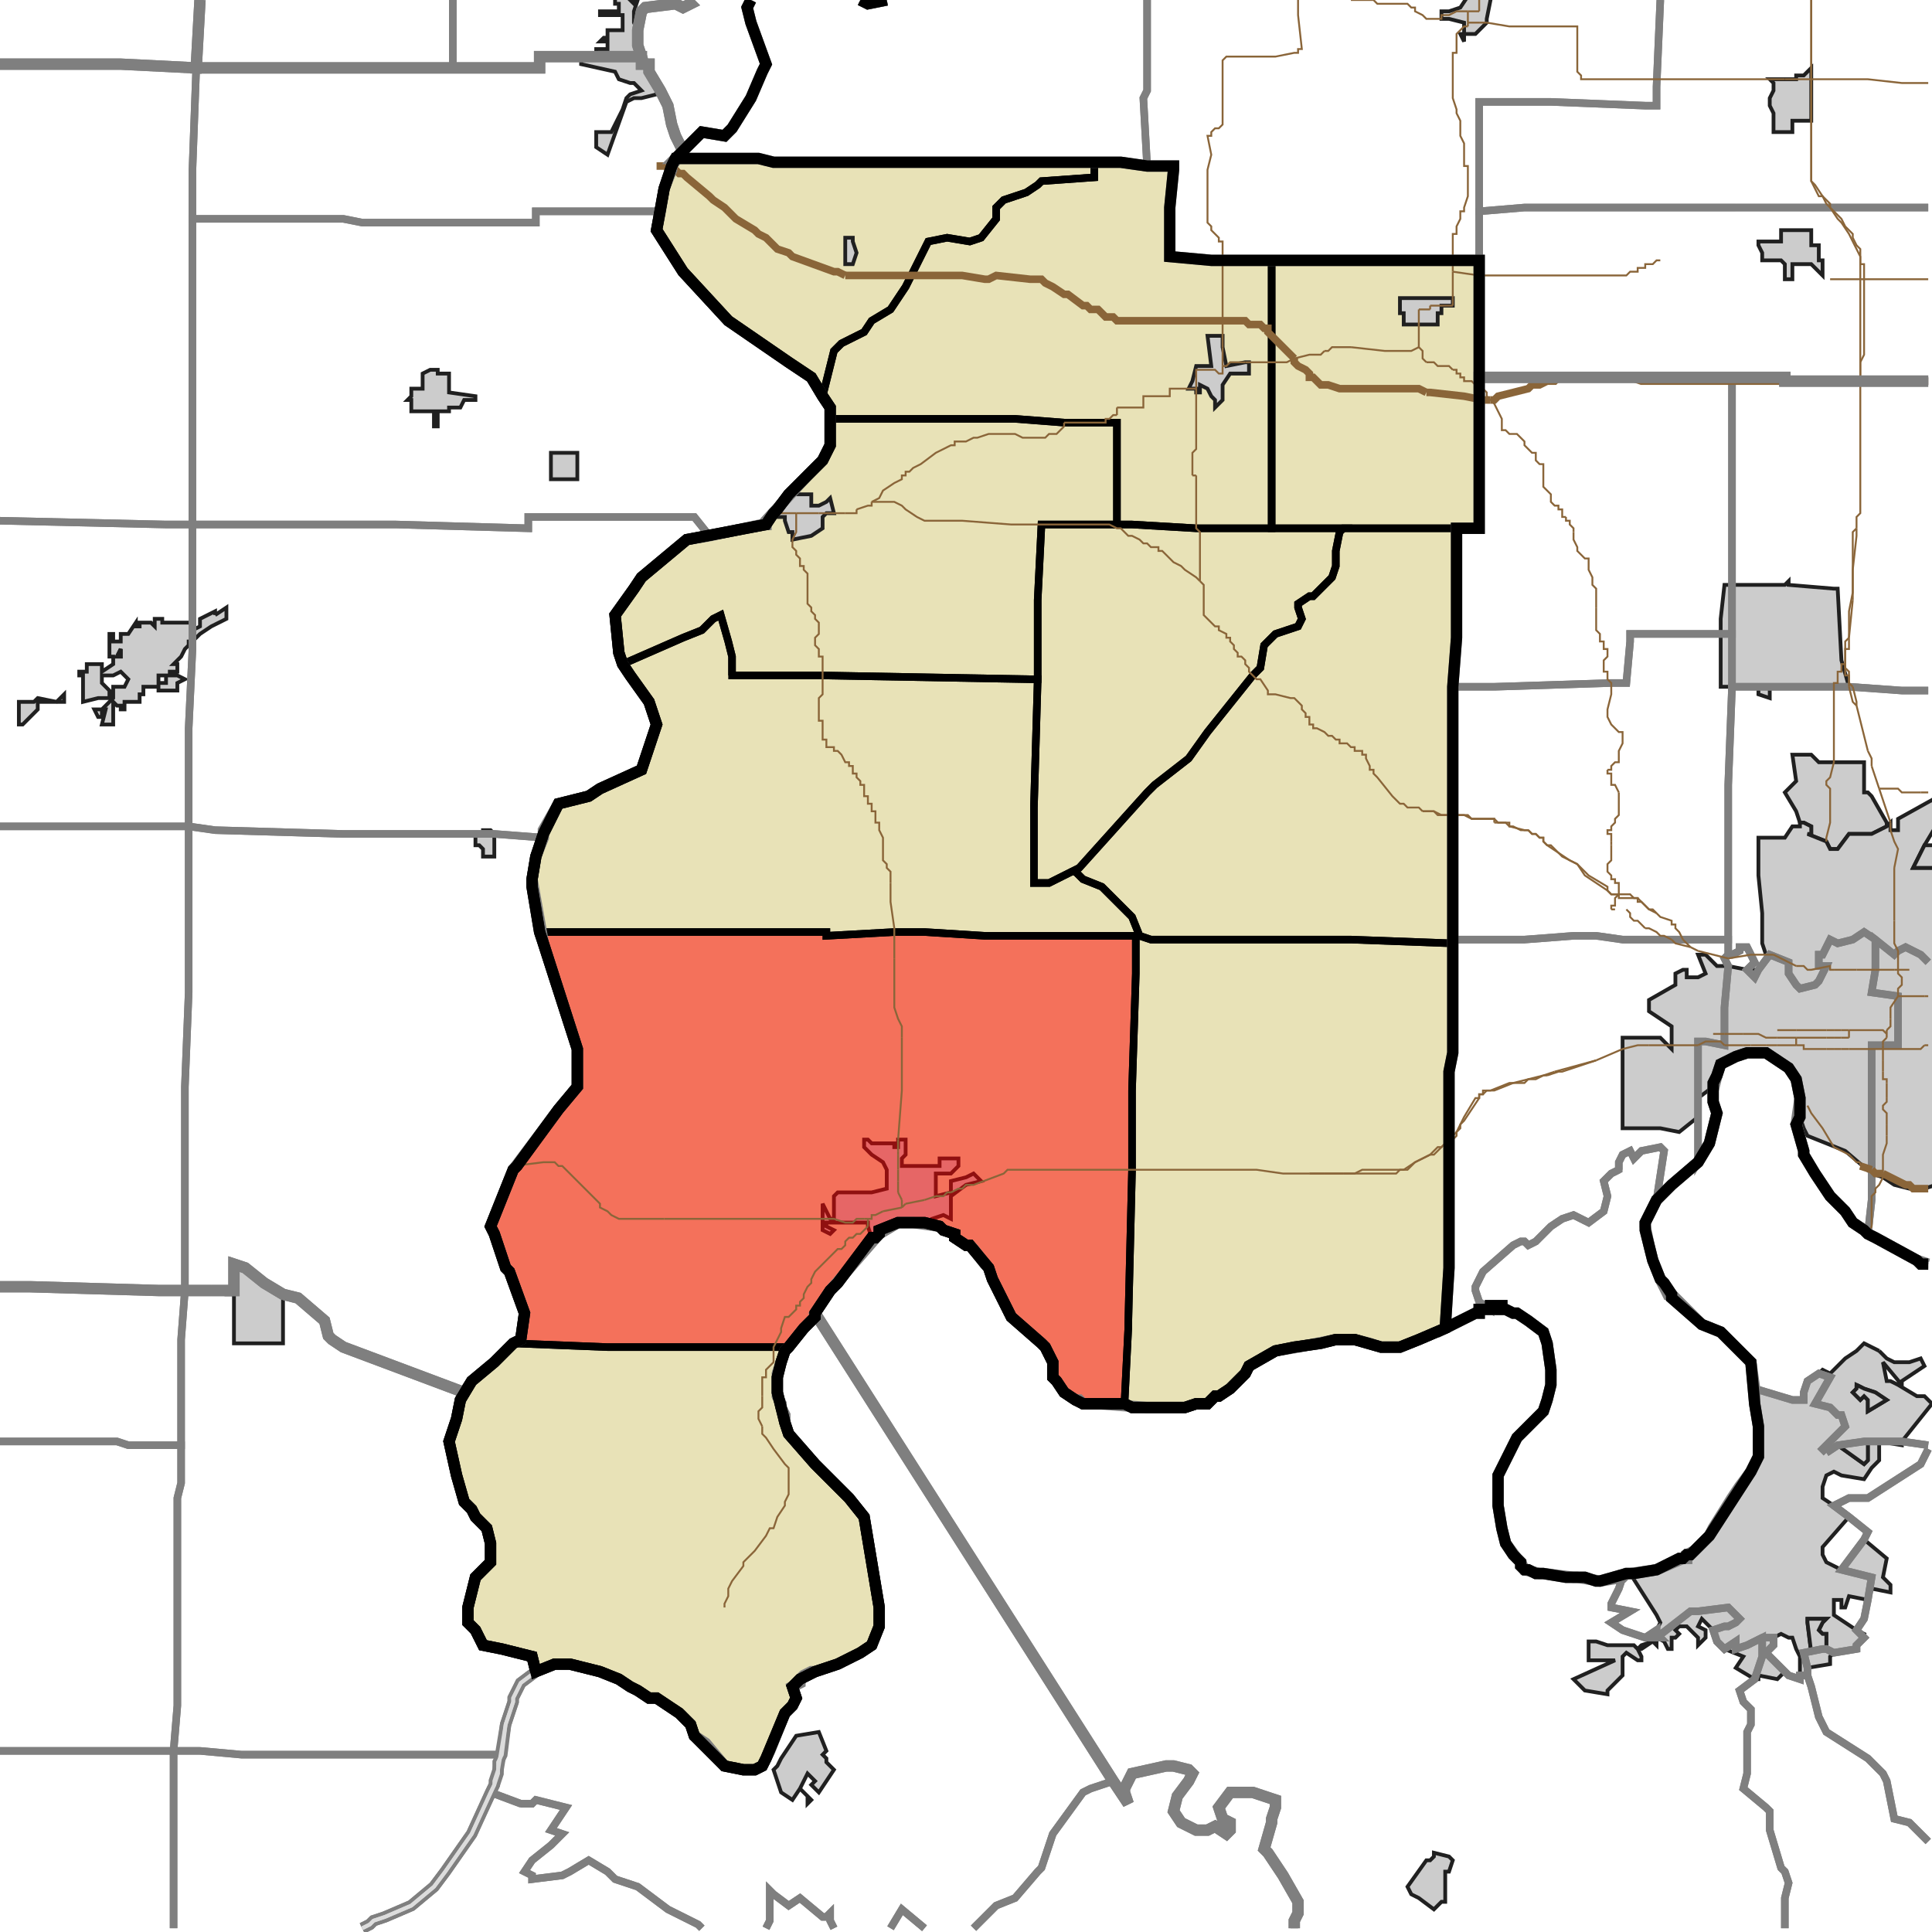 <?xml version="1.0" encoding="UTF-8"?>
<svg version="1.1" width="512" height="512" xmlns="http://www.w3.org/2000/svg" xmlns:xlink="http://www.w3.org/1999/xlink">

<!-- START LAYER target_county -->

<!-- START LAYER target_county_townships -->
<path fill="#e8e2b7" d="M 184 42 L 201 42 L 205 43 L 290 43 L 290 47 L 276 48 L 275 49 L 272 51 L 266 53 L 264 55 L 264 58 L 260 63 L 257 64 L 251 63 L 246 64 L 240 76 L 236 82 L 231 85 L 229 88 L 223 91 L 221 93 L 218 105 L 215 100 L 209 96 L 193 85 L 181 72 L 174 61 L 176 50 L 178 44 L 179 42 L 184 42 z"/>
<path fill="#e8e2b7" d="M 304 44 L 311 44 L 311 45 L 310 55 L 310 68 L 321 69 L 337 69 L 337 140 L 317 140 L 300 139 L 296 139 L 296 112 L 282 112 L 269 111 L 220 111 L 220 108 L 218 105 L 221 93 L 223 91 L 229 88 L 231 85 L 236 82 L 240 76 L 246 64 L 251 63 L 257 64 L 260 63 L 264 58 L 264 55 L 266 53 L 272 51 L 275 49 L 276 48 L 290 47 L 290 43 L 297 43 L 304 44 z"/>
<path fill="#e8e2b7" d="M 347 69 L 392 69 L 392 140 L 337 140 L 337 69 L 347 69 z"/>
<path fill="#e8e2b7" d="M 229 111 L 269 111 L 282 112 L 296 112 L 296 139 L 276 139 L 275 159 L 275 180 L 273 180 L 218 179 L 194 179 L 194 174 L 193 170 L 191 163 L 189 164 L 186 167 L 181 169 L 165 176 L 164 173 L 163 163 L 168 156 L 170 153 L 182 143 L 203 139 L 205 136 L 206 135 L 209 131 L 218 122 L 220 118 L 220 111 L 229 111 z"/>
<path fill="#e8e2b7" d="M 294 139 L 300 139 L 317 140 L 356 140 L 355 141 L 354 146 L 354 150 L 353 153 L 348 158 L 347 158 L 344 160 L 344 161 L 345 164 L 344 166 L 338 168 L 335 171 L 334 177 L 332 179 L 320 194 L 315 201 L 306 208 L 304 210 L 286 230 L 278 234 L 274 234 L 274 214 L 275 180 L 275 159 L 276 139 L 294 139 z"/>
<path fill="#e8e2b7" d="M 358 140 L 386 140 L 386 169 L 385 182 L 385 250 L 358 249 L 305 249 L 302 248 L 300 243 L 292 235 L 287 233 L 285 231 L 284 231 L 286 230 L 304 210 L 306 208 L 315 201 L 320 194 L 332 179 L 334 177 L 335 171 L 338 168 L 344 166 L 345 164 L 344 161 L 344 160 L 347 158 L 348 158 L 353 153 L 354 150 L 354 146 L 355 141 L 356 140 L 358 140 z"/>
<path fill="#e8e2b7" d="M 194 179 L 218 179 L 273 180 L 275 180 L 274 214 L 274 234 L 278 234 L 284 231 L 285 231 L 287 233 L 292 235 L 300 243 L 302 248 L 261 248 L 245 247 L 237 247 L 219 248 L 219 247 L 143 247 L 141 235 L 141 233 L 142 227 L 144 221 L 148 213 L 156 211 L 159 209 L 170 204 L 174 192 L 172 186 L 167 179 L 165 176 L 181 169 L 186 167 L 189 164 L 191 163 L 193 170 L 194 174 L 194 179 z"/>
<path fill="#e8e2b7" d="M 159 247 L 219 247 L 219 248 L 237 247 L 245 247 L 261 248 L 301 248 L 301 258 L 300 289 L 300 310 L 299 351 L 299 352 L 298 372 L 287 372 L 285 371 L 282 369 L 280 366 L 279 365 L 279 361 L 277 357 L 276 356 L 268 349 L 263 339 L 262 336 L 257 330 L 256 330 L 253 328 L 253 327 L 250 326 L 249 325 L 245 324 L 238 324 L 233 326 L 233 327 L 232 328 L 231 328 L 222 340 L 220 342 L 216 348 L 216 349 L 213 352 L 209 357 L 161 357 L 136 356 L 138 355 L 139 348 L 135 337 L 134 336 L 131 327 L 130 325 L 136 310 L 137 309 L 148 294 L 153 288 L 153 278 L 144 250 L 143 247 L 159 247 z"/>
<path fill="#e8e2b7" d="M 302 248 L 305 249 L 358 249 L 385 250 L 385 279 L 384 284 L 384 336 L 383 352 L 376 355 L 371 357 L 366 357 L 359 355 L 354 355 L 350 356 L 343 357 L 338 358 L 331 362 L 330 364 L 326 368 L 323 370 L 322 370 L 320 372 L 317 372 L 314 373 L 300 373 L 298 372 L 299 352 L 299 351 L 300 310 L 300 289 L 301 258 L 301 248 L 302 248 z"/>
<path fill="#e8e2b7" d="M 205 357 L 209 357 L 208 358 L 207 361 L 206 365 L 206 369 L 208 377 L 209 380 L 216 388 L 225 397 L 229 402 L 233 426 L 233 431 L 231 436 L 228 438 L 222 441 L 216 443 L 212 445 L 210 447 L 211 450 L 210 452 L 208 454 L 203 466 L 202 468 L 200 469 L 197 469 L 192 468 L 184 460 L 183 457 L 180 454 L 174 450 L 172 450 L 169 448 L 167 447 L 164 445 L 159 443 L 151 441 L 147 441 L 142 443 L 141 439 L 133 437 L 128 436 L 126 432 L 124 430 L 124 426 L 126 418 L 130 414 L 130 409 L 129 405 L 126 402 L 125 400 L 123 398 L 121 391 L 119 382 L 121 376 L 122 371 L 125 366 L 131 361 L 136 356 L 161 357 L 205 357 z"/>

<!-- START LAYER IL-places -->
<path fill="#cccccc" stroke="#202020" stroke-width="1" d="M 170 -2 L 169 -1 L 166 -1 L 168 1 L 168 0 L 169 0 L 168 3 L 168 6 L 169 8 L 169 12 L 170 15 L 170 17 L 172 17 L 172 19 L 175 24 L 174 24 L 174 25 L 170 26 L 168 26 L 166 27 L 161 41 L 158 39 L 158 35 L 162 35 L 165 29 L 166 26 L 167 25 L 170 24 L 168 22 L 167 22 L 164 21 L 163 19 L 154 17 L 154 15 L 158 15 L 158 13 L 161 13 L 161 11 L 159 11 L 160 10 L 161 10 L 161 8 L 165 8 L 165 4 L 159 4 L 159 3 L 164 3 L 164 1 L 163 1 L 163 -1 L 164 -2 L 170 -2 z"/>
<path fill="#cccccc" stroke="#202020" stroke-width="1" d="M 126 105 L 126 106 L 123 106 L 122 108 L 119 108 L 119 109 L 116 109 L 116 113 L 115 113 L 115 109 L 109 109 L 109 106 L 108 106 L 109 105 L 109 103 L 112 103 L 112 99 L 114 98 L 116 98 L 116 99 L 119 99 L 119 104 L 126 105 z"/>
<path fill="#cccccc" stroke="#202020" stroke-width="1" d="M 149 127 L 146 127 L 146 120 L 153 120 L 153 127 L 149 127 z"/>
<path fill="#cccccc" stroke="#202020" stroke-width="1" d="M 57 163 L 60 161 L 60 164 L 56 166 L 53 168 L 51 170 L 50 170 L 50 171 L 49 172 L 48 174 L 46 176 L 47 176 L 47 178 L 45 178 L 45 179 L 42 179 L 42 181 L 44 181 L 44 179 L 47 179 L 49 180 L 47 181 L 47 183 L 42 183 L 42 182 L 38 182 L 38 184 L 37 184 L 37 186 L 33 186 L 33 188 L 32 188 L 32 187 L 31 187 L 30 186 L 30 192 L 27 192 L 28 188 L 27 188 L 27 190 L 26 190 L 25 188 L 27 188 L 30 185 L 30 182 L 33 182 L 34 180 L 32 178 L 30 179 L 27 179 L 27 181 L 29 183 L 29 185 L 26 185 L 22 186 L 22 181 L 22 179 L 21 179 L 21 178 L 23 178 L 23 176 L 27 176 L 27 178 L 30 176 L 30 174 L 29 174 L 29 168 L 30 168 L 30 170 L 32 170 L 32 168 L 34 168 L 36 165 L 36 166 L 37 166 L 37 165 L 40 165 L 41 166 L 41 164 L 43 164 L 43 165 L 51 165 L 51 167 L 53 166 L 53 164 L 57 162 L 57 163 M 32 172 L 31 174 L 32 174 L 32 172 z"/>
<path fill="#cccccc" stroke="#202020" stroke-width="1" d="M 32 172 L 32 174 L 31 174 L 32 172 z"/>
<path fill="#cccccc" stroke="#202020" stroke-width="1" d="M 17 186 L 10 186 L 10 188 L 6 192 L 5 192 L 5 186 L 9 186 L 10 185 L 15 186 L 17 184 L 17 186 z"/>
<path fill="#cccccc" stroke="#202020" stroke-width="1" d="M 128 220 L 130 220 L 131 221 L 131 227 L 128 227 L 128 225 L 127 224 L 126 224 L 126 221 L 128 221 L 128 220 z"/>
<path fill="#cccccc" stroke="#202020" stroke-width="1" d="M 60 342 L 62 342 L 62 335 L 65 336 L 70 340 L 75 343 L 75 356 L 62 356 L 62 343 L 60 343 L 60 342 z"/>

<!-- START LAYER KY-places -->
<path fill="#cccccc" stroke="#202020" stroke-width="1" d="M 498 358 L 500 360 L 502 361 L 506 361 L 509 360 L 510 362 L 504 366 L 504 367 L 499 361 L 500 366 L 501 366 L 503 367 L 508 370 L 510 370 L 512 372 L 504 382 L 504 383 L 498 382 L 498 387 L 496 389 L 494 392 L 488 391 L 486 390 L 484 391 L 483 394 L 483 397 L 486 399 L 490 402 L 483 410 L 483 412 L 484 414 L 488 416 L 494 408 L 500 413 L 499 418 L 501 420 L 501 422 L 496 421 L 494 429 L 495 424 L 490 423 L 489 426 L 488 426 L 488 424 L 486 424 L 486 428 L 492 432 L 494 433 L 492 437 L 486 438 L 485 439 L 485 441 L 479 442 L 479 444 L 477 444 L 477 439 L 476 437 L 475 434 L 474 434 L 472 433 L 470 434 L 470 436 L 468 438 L 473 443 L 471 445 L 466 444 L 466 445 L 465 445 L 460 442 L 462 439 L 457 437 L 455 435 L 454 432 L 451 429 L 450 431 L 452 432 L 452 434 L 450 436 L 450 434 L 447 431 L 445 431 L 444 432 L 445 433 L 444 434 L 443 434 L 443 437 L 442 437 L 441 435 L 439 434 L 439 436 L 438 435 L 435 437 L 434 437 L 435 439 L 435 440 L 434 440 L 431 438 L 430 439 L 430 444 L 426 448 L 426 449 L 420 448 L 417 445 L 428 440 L 421 440 L 421 435 L 423 435 L 426 436 L 433 436 L 434 437 L 435 436 L 438 435 L 439 434 L 440 434 L 439 433 L 439 432 L 440 430 L 439 428 L 432 417 L 439 416 L 446 413 L 447 413 L 447 412 L 449 411 L 453 407 L 454 405 L 459 397 L 461 394 L 464 390 L 466 386 L 466 378 L 465 372 L 465 368 L 475 371 L 478 371 L 478 369 L 479 366 L 482 364 L 483 363 L 485 364 L 489 360 L 492 358 L 494 356 L 498 358 M 492 367 L 492 368 L 491 369 L 493 371 L 494 370 L 495 371 L 495 374 L 500 371 L 497 369 L 494 368 L 492 367 M 487 383 L 494 388 L 495 387 L 495 382 L 494 382 L 487 383 M 479 429 L 479 430 L 480 438 L 483 437 L 484 437 L 484 433 L 483 433 L 482 432 L 483 430 L 484 429 L 479 429 z"/>
<path fill="#cccccc" stroke="#202020" stroke-width="1" d="M 492 367 L 494 368 L 497 369 L 500 371 L 495 374 L 495 371 L 494 370 L 493 371 L 491 369 L 492 368 L 492 367 z"/>
<path fill="#cccccc" stroke="#202020" stroke-width="1" d="M 487 383 L 494 382 L 495 382 L 495 387 L 494 388 L 487 383 z"/>
<path fill="#cccccc" stroke="#202020" stroke-width="1" d="M 479 429 L 484 429 L 483 430 L 482 432 L 483 433 L 484 433 L 484 437 L 483 437 L 480 438 L 479 430 L 479 429 z"/>
<path fill="#cccccc" stroke="#202020" stroke-width="1" d="M 211 460 L 217 459 L 219 464 L 218 465 L 219 466 L 219 467 L 221 469 L 217 475 L 215 473 L 216 472 L 214 470 L 212 474 L 215 477 L 214 478 L 214 476 L 212 474 L 210 477 L 207 475 L 205 469 L 206 468 L 207 466 L 211 460 z"/>
<path fill="#cccccc" stroke="#202020" stroke-width="1" d="M 384 492 L 385 493 L 384 496 L 383 496 L 383 504 L 382 504 L 380 506 L 376 503 L 374 502 L 373 500 L 378 493 L 379 493 L 380 492 L 380 491 L 384 492 z"/>

<!-- START LAYER MI-places -->

<!-- START LAYER OH-places -->

<!-- START LAYER IN-places -->
<path fill="#cccccc" stroke="#202020" stroke-width="1" d="M 394 -2 L 395 0 L 394 5 L 394 6 L 391 9 L 388 9 L 388 11 L 387 9 L 388 9 L 388 6 L 384 5 L 382 5 L 382 3 L 384 3 L 387 2 L 389 -1 L 389 -2 L 394 -2 z"/>
<path fill="#cccccc" stroke="#202020" stroke-width="1" d="M 480 18 L 480 32 L 475 32 L 475 35 L 470 35 L 470 30 L 469 28 L 469 26 L 470 24 L 470 22 L 469 21 L 476 21 L 476 20 L 478 20 L 480 18 z"/>
<path fill="#cccccc" stroke="#202020" stroke-width="1" d="M 480 65 L 482 65 L 482 69 L 483 69 L 483 73 L 480 70 L 475 70 L 475 74 L 473 74 L 473 70 L 472 69 L 467 69 L 467 67 L 466 65 L 466 64 L 472 64 L 472 61 L 480 61 L 480 65 z"/>
<path fill="#cccccc" stroke="#202020" stroke-width="1" d="M 225 63 L 226 63 L 226 64 L 227 67 L 226 70 L 224 70 L 224 63 L 225 63 z"/>
<path fill="#cccccc" stroke="#202020" stroke-width="1" d="M 371 79 L 385 79 L 385 81 L 382 81 L 382 83 L 381 83 L 381 86 L 372 86 L 372 83 L 371 83 L 371 79 z"/>
<path fill="#cccccc" stroke="#202020" stroke-width="1" d="M 324 89 L 324 92 L 325 97 L 330 96 L 331 96 L 331 99 L 326 99 L 324 102 L 324 106 L 322 108 L 322 106 L 321 105 L 320 103 L 318 102 L 318 104 L 317 104 L 317 103 L 315 103 L 316 101 L 317 97 L 321 97 L 320 89 L 324 89 z"/>
<path fill="#cccccc" stroke="#202020" stroke-width="1" d="M 209 131 L 215 131 L 215 134 L 217 134 L 219 133 L 220 132 L 221 136 L 219 136 L 218 137 L 218 140 L 215 142 L 210 143 L 210 141 L 209 141 L 208 138 L 208 137 L 205 137 L 205 136 L 206 135 L 209 131 z"/>
<path fill="#cccccc" stroke="#202020" stroke-width="1" d="M 459 155 L 473 155 L 474 154 L 474 155 L 486 156 L 487 156 L 488 175 L 490 182 L 469 182 L 469 185 L 466 184 L 466 182 L 456 182 L 456 164 L 457 155 L 459 155 z"/>
<path fill="#cccccc" stroke="#202020" stroke-width="1" d="M 480 200 L 482 202 L 494 202 L 494 210 L 495 210 L 496 211 L 500 218 L 500 219 L 496 221 L 490 221 L 487 225 L 485 225 L 484 223 L 479 221 L 480 221 L 480 219 L 478 218 L 477 218 L 476 215 L 473 210 L 476 207 L 475 200 L 480 200 z"/>
<path fill="#cccccc" stroke="#202020" stroke-width="1" d="M 501 218 L 501 220 L 503 220 L 503 217 L 512 212 L 513 213 L 513 219 L 510 224 L 507 230 L 513 230 L 513 314 L 510 315 L 506 315 L 502 314 L 499 312 L 496 311 L 489 305 L 479 301 L 478 299 L 477 296 L 477 291 L 476 286 L 474 283 L 468 279 L 463 279 L 460 280 L 456 282 L 455 285 L 454 287 L 454 288 L 450 291 L 450 296 L 445 300 L 440 299 L 430 299 L 430 275 L 440 275 L 443 278 L 443 272 L 437 268 L 437 265 L 444 261 L 444 258 L 446 257 L 447 257 L 447 259 L 450 259 L 452 258 L 450 253 L 452 253 L 455 256 L 458 256 L 463 257 L 466 257 L 469 253 L 468 253 L 467 250 L 467 242 L 466 232 L 466 222 L 473 222 L 475 219 L 477 219 L 477 218 L 478 218 L 480 219 L 480 221 L 479 221 L 484 223 L 485 225 L 487 225 L 490 221 L 496 221 L 500 219 L 501 218 z"/>
<path fill="#cccccc" stroke="#202020" stroke-width="1" d="M 513 230 L 507 230 L 510 224 L 513 224 L 513 230 z"/>
<path fill="#cccccc" stroke="#202020" stroke-width="1" d="M 240 302 L 240 306 L 239 307 L 239 309 L 249 309 L 249 307 L 254 307 L 254 309 L 252 311 L 248 311 L 248 317 L 252 316 L 252 313 L 256 312 L 258 311 L 260 313 L 256 314 L 252 317 L 252 323 L 250 322 L 247 323 L 245 324 L 238 324 L 233 326 L 233 327 L 232 328 L 231 328 L 230 325 L 230 324 L 219 324 L 219 325 L 221 326 L 220 327 L 218 326 L 218 319 L 220 323 L 221 323 L 221 317 L 222 316 L 231 316 L 235 315 L 235 310 L 234 308 L 231 306 L 229 304 L 229 302 L 230 302 L 231 303 L 237 303 L 237 304 L 238 304 L 238 302 L 240 302 z"/>

<!-- START LAYER target_township -->
<path fill="#ff0000" opacity="0.5" d="M 159 247 L 219 247 L 219 248 L 237 247 L 245 247 L 261 248 L 301 248 L 301 258 L 300 289 L 300 310 L 299 351 L 299 352 L 298 372 L 287 372 L 285 371 L 282 369 L 280 366 L 279 365 L 279 361 L 277 357 L 276 356 L 268 349 L 263 339 L 262 336 L 257 330 L 256 330 L 253 328 L 253 327 L 250 326 L 249 325 L 245 324 L 238 324 L 233 326 L 233 327 L 232 328 L 231 328 L 222 340 L 220 342 L 216 348 L 216 349 L 213 352 L 209 357 L 161 357 L 136 356 L 138 355 L 139 348 L 135 337 L 134 336 L 131 327 L 130 325 L 136 310 L 137 309 L 148 294 L 153 288 L 153 278 L 144 250 L 143 247 L 159 247 z"/>

<!-- START LAYER IL-township_borders -->
<polyline fill="none" stroke="#7f7f7f" stroke-width="2" points="53,0 52,18 32,17 0,17"/>
<polyline fill="none" stroke="#7f7f7f" stroke-width="2" points="235,0 230,1 228,0"/>
<polyline fill="none" stroke="#7f7f7f" stroke-width="2" points="199,0 198,2 199,6 203,17 202,19 199,26 194,34 192,36 186,35 181,40 179,36 178,33 177,28 175,24 172,19 172,17 170,17 170,15 169,12 169,8 170,3 171,2 179,1 181,2 183,1 182,0"/>
<polyline fill="none" stroke="#7f7f7f" stroke-width="2" points="120,0 120,18 52,18 53,0"/>
<polyline fill="none" stroke="#7f7f7f" stroke-width="2" points="182,0 183,1 181,2 179,1 171,2 170,3 169,8 169,12 170,15 143,15 143,18 120,18 120,0"/>
<polyline fill="none" stroke="#7f7f7f" stroke-width="2" points="158,15 170,15 170,17 172,17 172,19 175,24 177,28 178,33 179,36 181,40 178,44 178,45 176,50 175,56 142,56 142,59 96,59 91,58 51,58 51,45 52,18 143,18 143,15 158,15"/>
<polyline fill="none" stroke="#7f7f7f" stroke-width="2" points="0,17 32,17 52,18 51,45 51,139 44,139 0,138"/>
<polyline fill="none" stroke="#7f7f7f" stroke-width="2" points="150,56 175,56 174,61 181,72 193,85 209,96 215,100 218,105 220,108 220,118 218,122 214,126 203,138 203,139 202,139 188,142 184,137 140,137 140,140 105,139 51,139 51,58 91,58 96,59 142,59 142,56 150,56"/>
<polyline fill="none" stroke="#7f7f7f" stroke-width="2" points="163,137 184,137 188,142 182,143 170,153 168,156 163,163 164,173 165,176 167,179 172,186 174,192 170,204 159,209 156,211 148,213 144,220 144,222 131,221 91,221 57,220 50,219 50,193 51,172 51,139 105,139 140,140 140,137 163,137"/>
<polyline fill="none" stroke="#7f7f7f" stroke-width="2" points="0,138 44,139 51,139 51,172 50,193 50,219 0,219"/>
<polyline fill="none" stroke="#7f7f7f" stroke-width="2" points="24,219 50,219 50,263 49,288 49,342 42,342 8,341 0,341"/>
<polyline fill="none" stroke="#7f7f7f" stroke-width="2" points="0,219 24,219"/>
<polyline fill="none" stroke="#7f7f7f" stroke-width="2" points="57,220 91,221 131,221 144,222 142,227 141,233 144,250 153,278 153,288 148,294 136,310 130,325 131,327 134,336 135,337 139,348 138,355 136,356 131,361 125,366 123,369 91,357 88,355 87,354 86,350 79,344 75,343 70,340 65,336 62,335 62,342 49,342 49,288 50,263 50,219 57,220"/>
<polyline fill="none" stroke="#7f7f7f" stroke-width="2" points="60,342 62,342 62,335 65,336 70,340 75,343 79,344 86,350 87,354 88,355 91,357 123,369 122,371 121,376 119,382 121,391 123,398 125,400 126,402 129,405 130,409 130,414 126,418 124,426 124,430 126,432 128,436 133,437 141,439 142,443 138,446 136,450 136,451 134,457 133,465 64,465 53,464 46,464 47,452 47,397 48,393 48,355 49,342 60,342"/>
<polyline fill="none" stroke="#7f7f7f" stroke-width="2" points="49,342 48,355 48,383 34,383 31,382 0,382"/>
<polyline fill="none" stroke="#7f7f7f" stroke-width="2" points="0,341 8,341 42,342 49,342"/>
<polyline fill="none" stroke="#7f7f7f" stroke-width="2" points="0,382 31,382 34,383 48,383 48,393 47,397 47,452 46,464 0,464"/>
<polyline fill="none" stroke="#7f7f7f" stroke-width="2" points="2,464 46,464 46,511"/>
<polyline fill="none" stroke="#7f7f7f" stroke-width="2" points="0,464 2,464"/>
<polyline fill="none" stroke="#7f7f7f" stroke-width="2" points="53,464 64,465 133,465 132,467 132,470 131,473 125,486 118,496 115,500 109,505 102,508 99,509 98,510 96,511"/>
<polyline fill="none" stroke="#7f7f7f" stroke-width="2" points="46,511 46,464 53,464"/>

<!-- START LAYER KY-township_borders -->
<polyline fill="none" stroke="#7f7f7f" stroke-width="2" points="484,385 483,384 489,378 488,375 487,375 485,373 481,372 485,365 482,364 479,366 478,369 478,371 475,371 465,368 464,361 456,353 451,351 443,343 442,343 440,339 438,334 437,330 436,325 436,324 439,318 443,314 450,308 453,303 455,295 454,292 454,289 455,285 456,282 460,280 463,279 468,279 474,283 476,286 477,291 476,298 478,305 478,306 481,311 485,317 489,321 491,324 494,326 495,327 497,328 508,334 511,335"/>
<polyline fill="none" stroke="#7f7f7f" stroke-width="2" points="511,488 506,483 502,482 500,472 499,470 495,466 484,459 482,455 480,447 479,444 479,442 478,438 483,437 484,437 486,438 492,437 492,436 494,434 492,432 494,429 495,424 496,418 488,416 494,408 495,406 490,402 486,399 490,397 495,397 509,388 511,384"/>
<polyline fill="none" stroke="#7f7f7f" stroke-width="2" points="511,383 504,382 494,382 487,383 484,385"/>
<polyline fill="none" stroke="#7f7f7f" stroke-width="2" points="430,418 429,421 427,425 427,426 432,427 427,430 430,432 436,434 439,432 439,433 440,434 439,434 448,427 450,427 458,426 461,429 460,430 458,431 457,431 454,432 455,435 457,437 460,435 460,437 463,436 467,434 467,439 465,445 461,448 462,451 464,453 464,457 463,459 463,470 462,474 468,479 469,480 469,485 472,495 473,496 474,499 473,503 473,511"/>
<polyline fill="none" stroke="#7f7f7f" stroke-width="2" points="343,511 343,509 344,507 344,504 340,497 336,491 335,490 337,483 337,482 338,479 338,477 332,475 326,475 323,479 324,482 326,483 326,485 325,486 322,484 320,485 317,485 313,483 311,480 312,476 315,472 316,470 315,469 311,468 309,468 300,470 298,474 298,475 299,478 295,472 216,348 220,342 233,327 238,324 242,324 249,325 250,326 253,327 253,328 256,330 257,330 258,331 261,335 262,336 263,339 268,349 276,356 277,357 279,361 279,365 280,366 282,369 285,371 286,371 287,372 291,372 304,373 314,373 317,372 320,372 322,370 323,370 326,368 330,364 331,362 338,358 344,357 354,355 359,355 363,356 366,357 371,357 376,355 383,352 391,348 392,348 392,347 395,347 396,346 398,346 398,347 399,347 401,348 402,348 405,350 409,353 410,356 411,363 411,367 410,371 409,374 402,381 397,391 397,399 398,405 399,409 402,413 403,414 404,416 408,417 409,417 417,418 418,418 424,419 430,418"/>
<polyline fill="none" stroke="#7f7f7f" stroke-width="2" points="216,348 295,472 289,474 287,475 279,486 276,495 275,496 269,503 264,505 258,511"/>
<polyline fill="none" stroke="#7f7f7f" stroke-width="2" points="245,511 239,506 236,511"/>
<polyline fill="none" stroke="#7f7f7f" stroke-width="2" points="221,511 220,509 220,507 219,508 218,508 212,503 209,505 205,502 204,501 204,509 203,511"/>
<polyline fill="none" stroke="#7f7f7f" stroke-width="2" points="186,511 185,510 177,506 169,500 163,498 161,496 156,493 151,496 149,497 141,498 141,497 139,496 141,493 146,489 149,486 146,485 150,479 142,477 141,478 138,478 130,475 131,473 131,472 132,469 134,457 136,451 136,450 138,446 142,443 147,441 151,441 159,443 164,445 167,447 169,448 172,450 174,450 180,454 183,457 184,460 187,462 192,468 197,469 200,469 202,468 204,464 208,454 210,452 211,450 210,447 212,446 212,445 213,444 215,443 216,443 222,441 228,438 231,436 233,431 233,426 229,402 225,397 216,388 209,380 208,377 208,375 207,373 207,372 206,370 206,364 208,358 209,357 213,352 216,349 216,348"/>
<polyline fill="none" stroke="#7f7f7f" stroke-width="2" points="484,385 487,383 494,382 504,382 511,383"/>
<polyline fill="none" stroke="#7f7f7f" stroke-width="2" points="511,384 509,388 495,397 490,397 486,399 490,402 495,406 494,408 488,416 496,418 495,424 494,429 492,432 494,434 492,436 492,437 486,438 484,437 483,437 478,438 479,442 479,444 477,444 477,445 474,444 468,438 470,436 470,434 467,434 463,436 460,437 460,435 457,437 455,435 454,432 457,431 458,431 460,430 461,429 458,426 450,427 448,427 439,434 440,434 439,433 439,432 436,434 430,432 427,430 432,427 427,426 427,425 429,421 430,418 431,417 432,417 439,416 446,413 447,413 447,412 449,411 453,407 454,405 459,397 461,394 464,390 466,386 466,378 465,372 465,368 475,371 478,371 478,369 479,366 482,364 485,365 481,372 485,373 487,375 488,375 489,378 483,384 484,385"/>
<polyline fill="none" stroke="#7f7f7f" stroke-width="2" points="467,434 470,434 470,436 468,438 474,444 477,445 477,444 479,444 480,447 482,455 484,459 495,466 499,470 500,472 502,482 506,483 511,488"/>
<polyline fill="none" stroke="#7f7f7f" stroke-width="2" points="473,511 473,503 474,499 473,496 472,495 469,485 469,480 468,479 462,474 463,470 463,459 464,457 464,453 462,451 461,448 465,445 467,439 467,434"/>
<polyline fill="none" stroke="#7f7f7f" stroke-width="2" points="138,478 141,478 142,477 150,479 146,485 149,486 146,489 141,493 139,496 141,497 141,498 149,497 151,496 156,493 161,496 163,498 169,500 177,506 185,510 186,511"/>
<polyline fill="none" stroke="#7f7f7f" stroke-width="2" points="203,511 204,509 204,501 205,502 209,505 212,503 218,508 219,508 220,507 220,509 221,511"/>
<polyline fill="none" stroke="#7f7f7f" stroke-width="2" points="236,511 239,506 245,511"/>
<polyline fill="none" stroke="#7f7f7f" stroke-width="2" points="258,511 264,505 269,503 275,496 276,495 279,486 287,475 289,474 295,472 299,478 298,475 298,474 300,470 309,468 311,468 315,469 316,470 315,472 312,476 311,480 313,483 317,485 320,485 322,484 325,486 326,485 326,483 324,482 323,479 326,475 332,475 338,477 338,479 337,482 337,483 335,490 336,491 340,497 344,504 344,507 343,509 343,511"/>
<polyline fill="none" stroke="#7f7f7f" stroke-width="2" points="96,511 98,510 99,509 102,508 109,505 115,500 118,496 125,486 130,475 138,478"/>

<!-- START LAYER MI-township_borders -->

<!-- START LAYER OH-township_borders -->

<!-- START LAYER IN-township_borders -->
<polyline fill="none" stroke="#7f7f7f" stroke-width="2" points="440,0 439,23 439,28 436,28 411,27 392,27 392,69 321,69 310,68 310,55 311,45 311,44 304,44 303,26 304,24 304,0"/>
<polyline fill="none" stroke="#7f7f7f" stroke-width="2" points="304,0 304,24 303,26 304,44 297,43 205,43 201,42 179,42 186,35 192,36 194,34 199,26 202,19 203,17 199,6 198,2 199,0"/>
<polyline fill="none" stroke="#7f7f7f" stroke-width="2" points="228,0 230,1 235,0"/>
<polyline fill="none" stroke="#7f7f7f" stroke-width="2" points="511,55 404,55 392,56 392,27 411,27 436,28 439,28 439,23 440,0"/>
<polyline fill="none" stroke="#7f7f7f" stroke-width="2" points="460,55 511,55"/>
<polyline fill="none" stroke="#7f7f7f" stroke-width="2" points="511,101 473,101 473,100 392,100 392,56 404,55 460,55"/>
<polyline fill="none" stroke="#7f7f7f" stroke-width="2" points="408,100 459,100 459,168 432,168 432,170 431,181 427,181 396,182 385,182 386,169 386,140 392,140 392,100 408,100"/>
<polyline fill="none" stroke="#7f7f7f" stroke-width="2" points="459,100 473,100 473,101 511,101"/>
<polyline fill="none" stroke="#7f7f7f" stroke-width="2" points="511,183 504,183 490,182 459,182 459,100"/>
<polyline fill="none" stroke="#7f7f7f" stroke-width="2" points="396,182 427,181 431,181 432,170 432,168 459,168 459,182 458,208 458,249 430,249 423,248 417,248 404,249 385,249 385,182 396,182"/>
<polyline fill="none" stroke="#7f7f7f" stroke-width="2" points="466,182 490,182 504,183 511,183"/>
<polyline fill="none" stroke="#7f7f7f" stroke-width="2" points="511,255 509,253 505,251 503,252 502,253 497,249 494,247 491,249 487,250 485,249 483,253 482,253 482,256 484,256 482,260 481,261 477,262 476,261 474,258 474,255 469,253 466,257 465,259 463,257 465,255 463,251 461,251 461,252 459,253 458,253 458,208 459,182 466,182"/>
<polyline fill="none" stroke="#7f7f7f" stroke-width="2" points="511,335 509,335 508,334 497,328 495,327 496,318 496,277 503,277 503,264 496,263 497,257 497,249 502,253 503,252 505,251 509,253 511,255"/>
<polyline fill="none" stroke="#7f7f7f" stroke-width="2" points="497,249 497,257 496,263 503,264 503,277 496,277 496,318 495,327 494,326 491,324 489,321 485,317 481,311 478,306 478,305 476,298 477,296 477,291 476,286 474,283 468,279 463,279 460,280 456,282 455,285 454,287 454,292 455,295 453,303 450,308 450,276 452,276 457,277 457,267 458,256 457,254 458,253 459,253 461,252 461,251 463,251 465,255 463,257 465,259 466,257 469,253 474,255 474,258 476,261 477,262 481,261 482,260 484,256 482,256 482,253 483,253 485,249 487,250 491,249 494,247 497,249"/>
<polyline fill="none" stroke="#7f7f7f" stroke-width="2" points="417,248 423,248 430,249 458,249 458,253 457,254 458,256 457,267 457,277 452,276 450,276 450,308 443,314 439,318 441,305 440,304 435,305 433,307 432,305 430,306 429,308 429,310 427,311 425,313 426,317 425,321 421,324 417,322 414,323 411,325 407,329 405,330 404,329 403,329 401,330 393,337 391,341 391,342 392,345 395,347 392,347 392,348 391,348 383,352 384,336 384,284 385,279 385,249 404,249 417,248"/>
<polyline fill="none" stroke="#7f7f7f" stroke-width="2" points="429,310 429,308 430,306 432,305 433,307 435,305 440,304 441,305 439,318 436,324 436,326 438,334 440,339 441,340 443,343 443,344 451,351 456,353 464,361 465,372 466,378 466,386 464,390 453,407 448,412 447,412 446,413 445,413 439,416 433,417 431,417 424,419 423,419 420,418 415,418 409,417 407,417 405,416 404,416 403,415 403,414 401,412 399,409 398,405 397,399 397,391 402,381 409,374 410,371 411,367 411,363 410,356 409,353 405,350 402,348 401,348 399,347 398,347 398,346 395,346 395,347 392,345 391,342 391,341 393,337 401,330 403,329 404,329 405,330 407,329 411,325 414,323 417,322 421,324 425,321 426,317 425,313 427,311 429,310"/>

<!-- START LAYER target_county_township_borders -->
<polyline fill="none" stroke="#000000" stroke-width="2" points="184,42 201,42 205,43 290,43 290,47 276,48 275,49 272,51 266,53 264,55 264,58 260,63 257,64 251,63 246,64 240,76 236,82 231,85 229,88 223,91 221,93 218,105 215,100 209,96 193,85 181,72 174,61 176,50 178,44 179,42 184,42"/>
<polyline fill="none" stroke="#000000" stroke-width="2" points="304,44 311,44 311,45 310,55 310,68 321,69 337,69 337,140 317,140 300,139 296,139 296,112 282,112 269,111 220,111 220,108 218,105 221,93 223,91 229,88 231,85 236,82 240,76 246,64 251,63 257,64 260,63 264,58 264,55 266,53 272,51 275,49 276,48 290,47 290,43 297,43 304,44"/>
<polyline fill="none" stroke="#000000" stroke-width="2" points="347,69 392,69 392,140 337,140 337,69 347,69"/>
<polyline fill="none" stroke="#000000" stroke-width="2" points="229,111 269,111 282,112 296,112 296,139 276,139 275,159 275,180 273,180 218,179 194,179 194,174 193,170 191,163 189,164 186,167 181,169 165,176 164,173 163,163 168,156 170,153 182,143 203,139 205,136 206,135 209,131 218,122 220,118 220,111 229,111"/>
<polyline fill="none" stroke="#000000" stroke-width="2" points="294,139 300,139 317,140 356,140 355,141 354,146 354,150 353,153 348,158 347,158 344,160 344,161 345,164 344,166 338,168 335,171 334,177 332,179 320,194 315,201 306,208 304,210 286,230 278,234 274,234 274,214 275,180 275,159 276,139 294,139"/>
<polyline fill="none" stroke="#000000" stroke-width="2" points="358,140 386,140 386,169 385,182 385,250 358,249 305,249 302,248 300,243 292,235 287,233 285,231 284,231 286,230 304,210 306,208 315,201 320,194 332,179 334,177 335,171 338,168 344,166 345,164 344,161 344,160 347,158 348,158 353,153 354,150 354,146 355,141 356,140 358,140"/>
<polyline fill="none" stroke="#000000" stroke-width="2" points="194,179 218,179 273,180 275,180 274,214 274,234 278,234 284,231 285,231 287,233 292,235 300,243 302,248 261,248 245,247 237,247 219,248 219,247 143,247 141,235 141,233 142,227 144,221 148,213 156,211 159,209 170,204 174,192 172,186 167,179 165,176 181,169 186,167 189,164 191,163 193,170 194,174 194,179"/>
<polyline fill="none" stroke="#000000" stroke-width="2" points="159,247 219,247 219,248 237,247 245,247 261,248 301,248 301,258 300,289 300,310 299,351 299,352 298,372 287,372 285,371 282,369 280,366 279,365 279,361 277,357 276,356 268,349 263,339 262,336 257,330 256,330 253,328 253,327 250,326 249,325 245,324 238,324 233,326 233,327 232,328 231,328 222,340 220,342 216,348 216,349 213,352 209,357 161,357 136,356 138,355 139,348 135,337 134,336 131,327 130,325 136,310 137,309 148,294 153,288 153,278 144,250 143,247 159,247"/>
<polyline fill="none" stroke="#000000" stroke-width="2" points="302,248 305,249 358,249 385,250 385,279 384,284 384,336 383,352 376,355 371,357 366,357 359,355 354,355 350,356 343,357 338,358 331,362 330,364 326,368 323,370 322,370 320,372 317,372 314,373 300,373 298,372 299,352 299,351 300,310 300,289 301,258 301,248 302,248"/>
<polyline fill="none" stroke="#000000" stroke-width="2" points="205,357 209,357 208,358 207,361 206,365 206,369 208,377 209,380 216,388 225,397 229,402 233,426 233,431 231,436 228,438 222,441 216,443 212,445 210,447 211,450 210,452 208,454 203,466 202,468 200,469 197,469 192,468 184,460 183,457 180,454 174,450 172,450 169,448 167,447 164,445 159,443 151,441 147,441 142,443 141,439 133,437 128,436 126,432 124,430 124,426 126,418 130,414 130,409 129,405 126,402 125,400 123,398 121,391 119,382 121,376 122,371 125,366 131,361 136,356 161,357 205,357"/>

<!-- START LAYER highways_state_US -->
<polyline fill="none" stroke="#8a6539" stroke-width="0.5" points="392,3 392,0"/>
<polyline fill="none" stroke="#8a6539" stroke-width="0.5" points="389,3 392,3"/>
<polyline fill="none" stroke="#8a6539" stroke-width="0.5" points="389,6 389,3"/>
<polyline fill="none" stroke="#8a6539" stroke-width="0.5" points="394,6 392,6"/>
<polyline fill="none" stroke="#8a6539" stroke-width="0.5" points="392,6 389,6"/>
<polyline fill="none" stroke="#8a6539" stroke-width="0.5" points="389,7 389,6"/>
<polyline fill="none" stroke="#8a6539" stroke-width="0.5" points="469,21 419,21 419,20 418,19 418,7 400,7 394,6"/>
<polyline fill="none" stroke="#8a6539" stroke-width="0.5" points="473,21 469,21"/>
<polyline fill="none" stroke="#8a6539" stroke-width="0.5" points="480,0 480,21"/>
<polyline fill="none" stroke="#8a6539" stroke-width="0.5" points="480,21 473,21"/>
<polyline fill="none" stroke="#8a6539" stroke-width="0.5" points="480,21 480,0"/>
<polyline fill="none" stroke="#8a6539" stroke-width="0.5" points="480,21"/>
<polyline fill="none" stroke="#8a6539" stroke-width="0.5" points="511,22 504,22 495,21 480,21"/>
<polyline fill="none" stroke="#8a6539" stroke-width="0.5" points="480,21 480,26"/>
<polyline fill="none" stroke="#8a6539" stroke-width="0.5" points="480,26 480,35"/>
<polyline fill="none" stroke="#8a6539" stroke-width="0.5" points="385,72 385,62 386,62 386,60 387,58 387,56 388,56 388,55 389,52 389,44 388,44 388,38 387,36 387,32 386,30 386,29 385,26 385,14 386,14 386,9 388,7 389,7"/>
<polyline fill="none" stroke="#8a6539" stroke-width="0.5" points="392,73 385,72"/>
<polyline fill="none" stroke="#8a6539" stroke-width="0.5" points="440,69 439,69 438,70 436,70 436,71 434,71 434,72 432,72 431,73 392,73"/>
<polyline fill="none" stroke="#8a6539" stroke-width="0.5" points="494,74 494,70 493,70 493,66 492,65 491,63 491,62 489,60 488,58 485,55 485,54 483,52 481,49 480,48 480,21"/>
<polyline fill="none" stroke="#8a6539" stroke-width="0.5" points="493,74 494,74"/>
<polyline fill="none" stroke="#8a6539" stroke-width="0.5" points="480,35 480,48 482,52 483,52 484,54 485,55 487,58 488,59 490,62 493,68 493,74"/>
<polyline fill="none" stroke="#8a6539" stroke-width="0.5" points="493,74 485,74"/>
<polyline fill="none" stroke="#8a6539" stroke-width="0.5" points="494,74 511,74"/>
<polyline fill="none" stroke="#8a6539" stroke-width="0.5" points="385,79 385,72"/>
<polyline fill="none" stroke="#8a6539" stroke-width="0.5" points="385,81 385,79"/>
<polyline fill="none" stroke="#8a6539" stroke-width="0.5" points="379,81 385,81"/>
<polyline fill="none" stroke="#8a6539" stroke-width="0.5" points="379,82 379,81"/>
<polyline fill="none" stroke="#8a6539" stroke-width="0.5" points="376,82 379,82"/>
<polyline fill="none" stroke="#8a6539" stroke-width="0.5" points="324,85 324,64 323,64 323,63 321,61 321,60 320,59 320,45 321,41 320,36 321,36 321,35 322,34 323,34 324,33 324,16 325,15 338,15 343,14 344,14 344,13 345,13 344,4 344,0"/>
<polyline fill="none" stroke="#8a6539" stroke-width="0.5" points="358,0 364,0 365,1 373,1 374,2 375,2 375,3 377,4 378,5 382,5 382,4 384,4 386,3 389,3"/>
<polyline fill="none" stroke="#8a6539" stroke-width="0.5" points="324,92 324,85"/>
<polyline fill="none" stroke="#8a6539" stroke-width="0.5" points="376,92 376,82"/>
<polyline fill="none" stroke="#8a6539" stroke-width="0.5" points="358,92 367,93 374,93 376,92"/>
<polyline fill="none" stroke="#8a6539" stroke-width="0.5" points="351,93 352,93 353,92 358,92"/>
<polyline fill="none" stroke="#8a6539" stroke-width="0.5" points="343,95 347,94 350,94 351,93"/>
<polyline fill="none" stroke="#8a6539" stroke-width="0.5" points="378,96 377,95 377,93 376,92"/>
<polyline fill="none" stroke="#8a6539" stroke-width="0.5" points="330,96 341,96 343,95"/>
<polyline fill="none" stroke="#8a6539" stroke-width="0.5" points="324,97 325,97 326,96 330,96"/>
<polyline fill="none" stroke="#8a6539" stroke-width="0.5" points="324,97 324,92"/>
<polyline fill="none" stroke="#8a6539" stroke-width="0.5" points="385,98 384,97 381,97 380,96 378,96"/>
<polyline fill="none" stroke="#8a6539" stroke-width="0.5" points="494,74 494,94 493,96 493,101"/>
<polyline fill="none" stroke="#8a6539" stroke-width="0.5" points="493,74 493,101"/>
<polyline fill="none" stroke="#8a6539" stroke-width="0.5" points="493,101"/>
<polyline fill="none" stroke="#8a6539" stroke-width="0.5" points="392,102 391,102 390,101 388,101 388,100 387,100 387,99 386,99 386,98 385,98"/>
<polyline fill="none" stroke="#8a6539" stroke-width="0.5" points="317,103 317,98 322,98 323,99 324,99 324,97"/>
<polyline fill="none" stroke="#8a6539" stroke-width="0.5" points="317,103"/>
<polyline fill="none" stroke="#8a6539" stroke-width="0.5" points="395,106 394,105 394,104 393,103 393,102 392,102"/>
<polyline fill="none" stroke="#8a6539" stroke-width="0.5" points="296,108 303,108 303,105 310,105 310,103 317,103"/>
<polyline fill="none" stroke="#8a6539" stroke-width="0.5" points="296,110 296,108"/>
<polyline fill="none" stroke="#8a6539" stroke-width="0.5" points="282,112 293,112 293,111 294,111 295,110 296,110"/>
<polyline fill="none" stroke="#8a6539" stroke-width="0.5" points="282,113 282,112"/>
<polyline fill="none" stroke="#8a6539" stroke-width="0.5" points="316,126 316,120 317,119 317,103"/>
<polyline fill="none" stroke="#8a6539" stroke-width="0.5" points="317,126 316,126"/>
<polyline fill="none" stroke="#8a6539" stroke-width="0.5" points="231,133 233,132 234,130 237,128 239,127 239,126 240,126 240,125 241,125 242,124 244,123 248,120 252,118 253,118 253,117 256,117 258,116 259,116 262,115 269,115 271,116 277,116 278,115 280,115 282,113"/>
<polyline fill="none" stroke="#8a6539" stroke-width="0.5" points="206,135 205,134"/>
<polyline fill="none" stroke="#8a6539" stroke-width="0.5" points="227,135 230,134 231,134 231,133"/>
<polyline fill="none" stroke="#8a6539" stroke-width="0.5" points="211,136 207,136 207,135 206,135"/>
<polyline fill="none" stroke="#8a6539" stroke-width="0.5" points="227,135 227,136 224,136"/>
<polyline fill="none" stroke="#8a6539" stroke-width="0.5" points="217,136 211,136"/>
<polyline fill="none" stroke="#8a6539" stroke-width="0.5" points="224,136 222,136"/>
<polyline fill="none" stroke="#8a6539" stroke-width="0.5" points="222,136 217,136"/>
<polyline fill="none" stroke="#8a6539" stroke-width="0.5" points="395,106 396,107 398,111 398,114 399,114 400,115 402,115 404,117 404,118 406,120 407,120 407,122 408,123 409,123 409,129 411,131 411,133 412,134 413,134 413,135 414,135 414,137 415,137"/>
<polyline fill="none" stroke="#8a6539" stroke-width="0.5" points="492,140 492,137 493,136 493,101"/>
<polyline fill="none" stroke="#8a6539" stroke-width="0.5" points="415,137 415,138 416,138 416,139 417,140 417,141"/>
<polyline fill="none" stroke="#8a6539" stroke-width="0.5" points="210,144 210,143 211,141 211,136"/>
<polyline fill="none" stroke="#8a6539" stroke-width="0.5" points="318,154 318,141 317,140 317,126"/>
<polyline fill="none" stroke="#8a6539" stroke-width="0.5" points="231,133 237,133 239,134 240,135 243,137 245,138 255,138 268,139 294,139 296,140 297,140 299,142 300,142 302,143 303,144 304,144 305,145 307,145 307,146 308,146 311,149 313,150 314,151 317,153 318,154"/>
<polyline fill="none" stroke="#8a6539" stroke-width="0.5" points="492,140 492,142 491,151 491,159"/>
<polyline fill="none" stroke="#8a6539" stroke-width="0.5" points="417,141 417,143 418,145 418,146 420,148 421,148 421,151 422,153 422,155 423,156 423,161"/>
<polyline fill="none" stroke="#8a6539" stroke-width="0.5" points="319,162 319,155 318,154"/>
<polyline fill="none" stroke="#8a6539" stroke-width="0.5" points="492,140 491,141 491,157 490,162 490,169"/>
<polyline fill="none" stroke="#8a6539" stroke-width="0.5" points="491,159 490,169"/>
<polyline fill="none" stroke="#8a6539" stroke-width="0.5" points="490,169 489,170 489,176"/>
<polyline fill="none" stroke="#8a6539" stroke-width="0.5" points="490,180 490,179 489,179 489,176"/>
<polyline fill="none" stroke="#8a6539" stroke-width="0.5" points="490,182 490,180"/>
<polyline fill="none" stroke="#8a6539" stroke-width="0.5" points="490,169 490,172 489,172 489,177 490,178 490,181 491,182"/>
<polyline fill="none" stroke="#8a6539" stroke-width="0.5" points="491,182 492,186 492,187"/>
<polyline fill="none" stroke="#8a6539" stroke-width="0.5" points="492,187 491,186 490,182"/>
<polyline fill="none" stroke="#8a6539" stroke-width="0.5" points="495,199 492,187"/>
<polyline fill="none" stroke="#8a6539" stroke-width="0.5" points="496,203 496,201 495,199"/>
<polyline fill="none" stroke="#8a6539" stroke-width="0.5" points="423,161 423,167 424,168 424,170 425,170 425,172 426,172 426,174 425,175 425,178 426,178 426,180 427,181 427,184 426,188 426,190 427,192 429,194 430,194 430,197 429,199 429,202 428,202 427,203 427,204 426,204"/>
<polyline fill="none" stroke="#8a6539" stroke-width="0.5" points="498,209 496,203"/>
<polyline fill="none" stroke="#8a6539" stroke-width="0.5" points="426,204 426,205 427,205 427,208 428,208 429,210"/>
<polyline fill="none" stroke="#8a6539" stroke-width="0.5" points="509,210 511,210"/>
<polyline fill="none" stroke="#8a6539" stroke-width="0.5" points="498,209 503,209 504,210 509,210"/>
<polyline fill="none" stroke="#8a6539" stroke-width="0.5" points="377,215 376,214 373,214 372,213 371,213 369,211 365,206 364,205 364,204 363,204 363,203 362,201 362,200 361,200 361,199 359,199 359,198 358,198 357,197 355,197 355,196 354,196 353,195 352,195 351,194 349,193 348,193 348,192 347,192 347,190 346,190 346,189 345,188 345,187 343,185 342,185 338,184 336,184 336,183 334,180 333,180 331,178 331,177 330,176 330,175 329,174 328,174 328,173 327,172 327,171 326,170 326,169 325,169 325,168 323,167 323,166 322,166 319,163 319,162"/>
<polyline fill="none" stroke="#8a6539" stroke-width="0.5" points="377,215 380,215 381,216 385,216"/>
<polyline fill="none" stroke="#8a6539" stroke-width="0.5" points="385,216 388,216 390,217 396,217 396,218"/>
<polyline fill="none" stroke="#8a6539" stroke-width="0.5" points="501,218 498,209"/>
<polyline fill="none" stroke="#8a6539" stroke-width="0.5" points="396,218 399,218 400,219 404,220 405,220"/>
<polyline fill="none" stroke="#8a6539" stroke-width="0.5" points="484,223 484,222 485,218 485,209 484,208 484,207 485,206 486,202 486,181 487,181 487,178 488,178 488,176 489,176"/>
<polyline fill="none" stroke="#8a6539" stroke-width="0.5" points="429,210 429,216 428,217 428,218 427,219 427,220 426,220 426,221 427,221 427,223"/>
<polyline fill="none" stroke="#8a6539" stroke-width="0.5" points="427,223 427,224"/>
<polyline fill="none" stroke="#8a6539" stroke-width="0.5" points="502,230 503,225 502,223 501,220 501,218"/>
<polyline fill="none" stroke="#8a6539" stroke-width="0.5" points="236,234 236,231 235,230 235,229 234,228 234,222 233,220 233,218 232,218 232,215 231,215 231,213 230,213 230,211 229,211 229,208 228,208 228,207 227,206 227,205 226,205 226,203 225,203 225,202 224,202 223,200 222,199 221,199 221,198 219,198 219,196 218,196 218,191 217,191 217,185 218,184 218,174 217,174 217,172 216,171 216,169 217,168 217,165 216,164 216,163 215,162 215,161 214,160 214,152 213,151 213,150 212,150 212,148 211,147 211,146 210,145 210,144"/>
<polyline fill="none" stroke="#8a6539" stroke-width="0.5" points="427,224 427,228 426,229 426,231 427,232 427,233 428,233 428,234 429,234 429,237"/>
<polyline fill="none" stroke="#8a6539" stroke-width="0.5" points="377,215 380,215 382,216 389,216 390,217 396,217 397,218 400,218 400,219 401,219 403,220 405,220 406,221 407,221 408,222 409,222 409,223 410,224 411,224 414,227 418,229 421,232 426,235 426,236 427,237 429,237"/>
<polyline fill="none" stroke="#8a6539" stroke-width="0.5" points="429,237"/>
<polyline fill="none" stroke="#8a6539" stroke-width="0.5" points="405,220 406,221 407,221 408,222 409,222 409,223 410,224 416,228 418,229 420,232 426,236 427,237 429,237"/>
<polyline fill="none" stroke="#8a6539" stroke-width="0.5" points="427,241 428,241"/>
<polyline fill="none" stroke="#8a6539" stroke-width="0.5" points="429,237 428,238 428,240 427,240 427,241"/>
<polyline fill="none" stroke="#8a6539" stroke-width="0.5" points="429,237 432,237 433,238 434,238 434,239 435,239 437,241 438,241 439,242"/>
<polyline fill="none" stroke="#8a6539" stroke-width="0.5" points="429,237 429,238 434,238 437,241 439,242"/>
<polyline fill="none" stroke="#8a6539" stroke-width="0.5" points="502,244 502,230"/>
<polyline fill="none" stroke="#8a6539" stroke-width="0.5" points="431,241 432,242 432,243 433,244 434,244 436,246"/>
<polyline fill="none" stroke="#8a6539" stroke-width="0.5" points="436,246 437,246 439,247 440,248 441,248 443,249"/>
<polyline fill="none" stroke="#8a6539" stroke-width="0.5" points="446,249 445,247 444,246 444,245 443,245 443,244 440,243 439,242"/>
<polyline fill="none" stroke="#8a6539" stroke-width="0.5" points="448,251 446,249"/>
<polyline fill="none" stroke="#8a6539" stroke-width="0.5" points="443,249 444,250 448,251"/>
<polyline fill="none" stroke="#8a6539" stroke-width="0.5" points="450,252 448,251"/>
<polyline fill="none" stroke="#8a6539" stroke-width="0.5" points="470,253 464,253 458,254"/>
<polyline fill="none" stroke="#8a6539" stroke-width="0.5" points="458,254 450,252"/>
<polyline fill="none" stroke="#8a6539" stroke-width="0.5" points="237,254 237,246 236,239 236,234"/>
<polyline fill="none" stroke="#8a6539" stroke-width="0.5" points="476,256 470,253"/>
<polyline fill="none" stroke="#8a6539" stroke-width="0.5" points="486,257 485,257 485,256 480,257 479,257 478,256 476,256"/>
<polyline fill="none" stroke="#8a6539" stroke-width="0.5" points="486,257 492,257"/>
<polyline fill="none" stroke="#8a6539" stroke-width="0.5" points="492,257 497,257"/>
<polyline fill="none" stroke="#8a6539" stroke-width="0.5" points="497,257 502,257"/>
<polyline fill="none" stroke="#8a6539" stroke-width="0.5" points="503,257 503,252 502,250 502,244"/>
<polyline fill="none" stroke="#8a6539" stroke-width="0.5" points="502,257 503,257"/>
<polyline fill="none" stroke="#8a6539" stroke-width="0.5" points="506,257 503,257"/>
<polyline fill="none" stroke="#8a6539" stroke-width="0.5" points="503,257 503,258 504,259 504,261 503,262 503,263"/>
<polyline fill="none" stroke="#8a6539" stroke-width="0.5" points="503,263 503,264"/>
<polyline fill="none" stroke="#8a6539" stroke-width="0.5" points="503,264"/>
<polyline fill="none" stroke="#8a6539" stroke-width="0.5" points="503,264 510,264"/>
<polyline fill="none" stroke="#8a6539" stroke-width="0.5" points="510,264 511,264"/>
<polyline fill="none" stroke="#8a6539" stroke-width="0.5" points="503,264 501,267 501,270"/>
<polyline fill="none" stroke="#8a6539" stroke-width="0.5" points="476,273 471,273"/>
<polyline fill="none" stroke="#8a6539" stroke-width="0.5" points="484,273 476,273"/>
<polyline fill="none" stroke="#8a6539" stroke-width="0.5" points="488,273 490,273"/>
<polyline fill="none" stroke="#8a6539" stroke-width="0.5" points="486,273 488,273"/>
<polyline fill="none" stroke="#8a6539" stroke-width="0.5" points="484,273 486,273"/>
<polyline fill="none" stroke="#8a6539" stroke-width="0.5" points="501,270 501,272 500,273"/>
<polyline fill="none" stroke="#8a6539" stroke-width="0.5" points="490,273 499,273 500,274"/>
<polyline fill="none" stroke="#8a6539" stroke-width="0.5" points="454,274"/>
<polyline fill="none" stroke="#8a6539" stroke-width="0.5" points="457,274 454,274"/>
<polyline fill="none" stroke="#8a6539" stroke-width="0.5" points="462,274 457,274"/>
<polyline fill="none" stroke="#8a6539" stroke-width="0.5" points="471,275 468,275 466,274 462,274"/>
<polyline fill="none" stroke="#8a6539" stroke-width="0.5" points="239,275 239,272 238,270 237,267 237,254"/>
<polyline fill="none" stroke="#8a6539" stroke-width="0.5" points="476,275 471,275"/>
<polyline fill="none" stroke="#8a6539" stroke-width="0.5" points="484,275 476,275"/>
<polyline fill="none" stroke="#8a6539" stroke-width="0.5" points="484,275 486,275"/>
<polyline fill="none" stroke="#8a6539" stroke-width="0.5" points="486,275 488,275"/>
<polyline fill="none" stroke="#8a6539" stroke-width="0.5" points="490,275 490,273"/>
<polyline fill="none" stroke="#8a6539" stroke-width="0.5" points="488,275 490,275"/>
<polyline fill="none" stroke="#8a6539" stroke-width="0.5" points="500,273 500,275"/>
<polyline fill="none" stroke="#8a6539" stroke-width="0.5" points="457,277 456,276 452,276 450,277"/>
<polyline fill="none" stroke="#8a6539" stroke-width="0.5" points="462,277 457,277"/>
<polyline fill="none" stroke="#8a6539" stroke-width="0.5" points="457,277"/>
<polyline fill="none" stroke="#8a6539" stroke-width="0.5" points="464,277 462,277"/>
<polyline fill="none" stroke="#8a6539" stroke-width="0.5" points="468,277 464,277"/>
<polyline fill="none" stroke="#8a6539" stroke-width="0.5" points="471,277 468,277"/>
<polyline fill="none" stroke="#8a6539" stroke-width="0.5" points="450,277 443,277"/>
<polyline fill="none" stroke="#8a6539" stroke-width="0.5" points="476,277 476,275"/>
<polyline fill="none" stroke="#8a6539" stroke-width="0.5" points="476,277"/>
<polyline fill="none" stroke="#8a6539" stroke-width="0.5" points="476,277"/>
<polyline fill="none" stroke="#8a6539" stroke-width="0.5" points="476,277 471,277"/>
<polyline fill="none" stroke="#8a6539" stroke-width="0.5" points="443,277 437,277"/>
<polyline fill="none" stroke="#8a6539" stroke-width="0.5" points="500,275 499,276 499,277"/>
<polyline fill="none" stroke="#8a6539" stroke-width="0.5" points="476,277 478,277 478,278 484,278"/>
<polyline fill="none" stroke="#8a6539" stroke-width="0.5" points="484,278 486,278"/>
<polyline fill="none" stroke="#8a6539" stroke-width="0.5" points="486,278 488,278"/>
<polyline fill="none" stroke="#8a6539" stroke-width="0.5" points="510,277 511,277"/>
<polyline fill="none" stroke="#8a6539" stroke-width="0.5" points="488,278 490,278"/>
<polyline fill="none" stroke="#8a6539" stroke-width="0.5" points="499,277 499,278"/>
<polyline fill="none" stroke="#8a6539" stroke-width="0.5" points="490,278 499,278"/>
<polyline fill="none" stroke="#8a6539" stroke-width="0.5" points="499,278"/>
<polyline fill="none" stroke="#8a6539" stroke-width="0.5" points="510,277 509,278 499,278"/>
<polyline fill="none" stroke="#8a6539" stroke-width="0.5" points="437,277 434,277 430,278 423,281"/>
<polyline fill="none" stroke="#8a6539" stroke-width="0.5" points="499,278 499,281"/>
<polyline fill="none" stroke="#8a6539" stroke-width="0.5" points="412,284 423,281"/>
<polyline fill="none" stroke="#8a6539" stroke-width="0.5" points="499,284 499,281"/>
<polyline fill="none" stroke="#8a6539" stroke-width="0.5" points="423,281 414,284 413,284 410,285"/>
<polyline fill="none" stroke="#8a6539" stroke-width="0.5" points="409,285 412,284"/>
<polyline fill="none" stroke="#8a6539" stroke-width="0.5" points="410,285 409,285"/>
<polyline fill="none" stroke="#8a6539" stroke-width="0.5" points="409,285"/>
<polyline fill="none" stroke="#8a6539" stroke-width="0.5" points="499,284 499,286 500,286 500,287"/>
<polyline fill="none" stroke="#8a6539" stroke-width="0.5" points="500,287 500,291"/>
<polyline fill="none" stroke="#8a6539" stroke-width="0.5" points="500,291 500,292 499,293 499,294 500,295 500,298"/>
<polyline fill="none" stroke="#8a6539" stroke-width="0.5" points="500,298 500,301"/>
<polyline fill="none" stroke="#8a6539" stroke-width="0.5" points="238,302 239,289 239,275"/>
<polyline fill="none" stroke="#8a6539" stroke-width="0.5" points="384,302 385,302 386,301 386,300 387,299 387,298 388,297 392,291 392,290 393,290 394,289 396,289 401,287 409,285"/>
<polyline fill="none" stroke="#8a6539" stroke-width="0.5" points="238,305 238,302"/>
<polyline fill="none" stroke="#8a6539" stroke-width="0.5" points="238,306 238,305"/>
<polyline fill="none" stroke="#8a6539" stroke-width="0.5" points="479,293 480,295 483,299 486,304 490,306 492,308 493,308"/>
<polyline fill="none" stroke="#8a6539" stroke-width="0.5" points="493,308 493,309"/>
<polyline fill="none" stroke="#8a6539" stroke-width="0.5" points="238,310 238,306"/>
<polyline fill="none" stroke="#8a6539" stroke-width="0.5" points="356,311 359,311 361,310 372,310 375,308 379,306 381,304 382,304 386,300 388,296 391,291 392,291 392,290 393,290 393,289 395,289 400,287 404,287 405,286 407,286 409,285"/>
<polyline fill="none" stroke="#8a6539" stroke-width="0.5" points="347,311 351,311"/>
<polyline fill="none" stroke="#8a6539" stroke-width="0.5" points="351,311 356,311"/>
<polyline fill="none" stroke="#8a6539" stroke-width="0.5" points="347,311 370,311 371,310 373,310 375,308 379,306 380,306 383,303 384,303 384,302"/>
<polyline fill="none" stroke="#8a6539" stroke-width="0.5" points="500,301 500,303 499,306 499,311"/>
<polyline fill="none" stroke="#8a6539" stroke-width="0.5" points="238,313 238,310"/>
<polyline fill="none" stroke="#8a6539" stroke-width="0.5" points="252,316 254,315 255,315 256,314 258,314 266,311 267,310 333,310 340,311 347,311"/>
<polyline fill="none" stroke="#8a6539" stroke-width="0.5" points="238,316 238,313"/>
<polyline fill="none" stroke="#8a6539" stroke-width="0.5" points="248,317 250,317 251,316 252,316"/>
<polyline fill="none" stroke="#8a6539" stroke-width="0.5" points="245,318 248,317"/>
<polyline fill="none" stroke="#8a6539" stroke-width="0.5" points="239,318 238,316"/>
<polyline fill="none" stroke="#8a6539" stroke-width="0.5" points="240,319 245,318"/>
<polyline fill="none" stroke="#8a6539" stroke-width="0.5" points="239,320 240,319"/>
<polyline fill="none" stroke="#8a6539" stroke-width="0.5" points="239,320 239,318"/>
<polyline fill="none" stroke="#8a6539" stroke-width="0.5" points="239,320"/>
<polyline fill="none" stroke="#8a6539" stroke-width="0.5" points="234,321 239,320"/>
<polyline fill="none" stroke="#8a6539" stroke-width="0.5" points="230,323 231,323 231,322 232,322 234,321"/>
<polyline fill="none" stroke="#8a6539" stroke-width="0.5" points="136,309 144,308 147,308 148,309 149,309 159,319 159,320 161,321 162,322 164,323 176,323"/>
<polyline fill="none" stroke="#8a6539" stroke-width="0.5" points="229,323 230,323"/>
<polyline fill="none" stroke="#8a6539" stroke-width="0.5" points="176,323 221,323 224,324 226,324 227,323 229,323"/>
<polyline fill="none" stroke="#8a6539" stroke-width="0.5" points="230,325 230,323"/>
<polyline fill="none" stroke="#8a6539" stroke-width="0.5" points="495,327 496,325 496,317 497,316 497,315 498,314 499,312 499,311"/>
<polyline fill="none" stroke="#8a6539" stroke-width="0.5" points="495,327"/>
<polyline fill="none" stroke="#8a6539" stroke-width="0.5" points="230,325 228,327 227,327 226,328 225,328 224,329 224,330 223,331 222,331 216,337 215,339 215,340 214,341 213,343 213,344 212,345 212,346 211,346 211,347 209,349 208,349 207,352 207,353 205,357 205,361 203,363 203,365 202,365 202,370"/>
<polyline fill="none" stroke="#8a6539" stroke-width="0.5" points="202,370 202,373 201,374 201,376 202,378"/>
<polyline fill="none" stroke="#8a6539" stroke-width="0.5" points="202,378 202,380 203,381 205,384 208,388 209,389 209,396 208,398 208,399 206,402 205,405 204,405 203,407 200,411 197,414 197,415 194,419 193,421 193,423 192,425 192,426"/>

<!-- START LAYER highways_interstate -->
<polyline fill="none" stroke="#8a6539" stroke-width="2" points="224,73 222,72 221,72 210,68 209,67 206,66 203,63 201,62 200,61 195,58 192,55 189,53 188,52 182,47 181,46 180,46 179,45 176,44 174,44"/>
<polyline fill="none" stroke="#8a6539" stroke-width="2" points="324,85 296,85 295,84 293,84 291,82 289,82 288,81 287,81 283,78 282,78 279,76 277,75 276,74 273,74 264,73 262,74 261,74 255,73 224,73"/>
<polyline fill="none" stroke="#8a6539" stroke-width="2" points="343,95 336,88 336,87 335,87 334,86 331,86 330,85 324,85"/>
<polyline fill="none" stroke="#8a6539" stroke-width="2" points="493,101 477,101"/>
<polyline fill="none" stroke="#8a6539" stroke-width="2" points="511,101 493,101"/>
<polyline fill="none" stroke="#8a6539" stroke-width="2" points="378,104 376,103 355,103 352,102 350,102 348,100 347,100 347,99 346,98 344,97 343,96 343,95"/>
<polyline fill="none" stroke="#8a6539" stroke-width="2" points="395,106 396,106 397,105 405,103 406,102 408,102 410,101 412,101 413,100 432,100 435,101 477,101"/>
<polyline fill="none" stroke="#8a6539" stroke-width="2" points="395,106 393,106 388,105 379,104 378,104"/>
<polyline fill="none" stroke="#8a6539" stroke-width="2" points="493,309 496,310"/>
<polyline fill="none" stroke="#8a6539" stroke-width="2" points="496,310 497,311 499,311"/>
<polyline fill="none" stroke="#8a6539" stroke-width="2" points="499,311 505,314 506,314 507,315 511,315"/>

<!-- START LAYER IL-county_borders -->
<polyline fill="none" stroke="#7f7f7f" stroke-width="3" points="53,0 52,18 32,17 0,17"/>
<polyline fill="none" stroke="#7f7f7f" stroke-width="3" points="235,0 230,1 228,0"/>
<polyline fill="none" stroke="#7f7f7f" stroke-width="3" points="199,0 198,2 199,6 203,17 202,19 199,26 194,34 192,36 186,35 181,40 179,36 178,33 177,28 175,24 172,19 172,17 170,17 170,15 169,12 169,8 170,3 171,2 179,1 181,2 183,1 182,0"/>
<polyline fill="none" stroke="#7f7f7f" stroke-width="3" points="182,0 183,1 181,2 179,1 171,2 170,3 169,8 169,12 170,15 143,15 143,18 52,18 53,0"/>
<polyline fill="none" stroke="#7f7f7f" stroke-width="3" points="158,15 170,15 170,17 172,17 172,19 175,24 177,28 178,33 179,36 181,40 178,44 178,45 176,50 175,56 174,61 181,72 193,85 209,96 215,100 218,105 220,108 220,118 218,122 214,126 203,138 203,139 202,139 188,142 182,143 170,153 168,156 163,163 164,173 165,176 167,179 172,186 174,192 170,204 159,209 156,211 148,213 144,220 144,222 142,227 141,233 144,250 153,278 153,288 148,294 136,310 130,325 131,327 134,336 135,337 139,348 138,355 136,356 131,361 125,366 123,369 91,357 88,355 87,354 86,350 79,344 75,343 70,340 65,336 62,335 62,342 42,342 8,341 0,341"/>
<polyline fill="none" stroke="#7f7f7f" stroke-width="3" points="0,17 32,17 52,18 143,18 143,15 158,15"/>
<polyline fill="none" stroke="#7f7f7f" stroke-width="3" points="56,342 62,342 62,335 65,336 70,340 75,343 79,344 86,350 87,354 88,355 91,357 123,369 122,371 121,376 119,382 121,391 123,398 125,400 126,402 129,405 130,409 130,414 126,418 124,426 124,430 126,432 128,436 133,437 141,439 142,443 138,446 136,450 136,451 134,457 133,465 132,467 132,470 131,473 125,486 118,496 115,500 109,505 102,508 99,509 98,510 96,511"/>
<polyline fill="none" stroke="#7f7f7f" stroke-width="3" points="0,341 8,341 42,342 56,342"/>

<!-- START LAYER OH-county_borders -->

<!-- START LAYER MI-county_borders -->

<!-- START LAYER KY-county_borders -->
<polyline fill="none" stroke="#7f7f7f" stroke-width="3" points="343,511 343,509 344,507 344,504 340,497 336,491 335,490 337,483 337,482 338,479 338,477 332,475 326,475 323,479 324,482 326,483 326,485 325,486 322,484 320,485 317,485 313,483 311,480 312,476 315,472 316,470 315,469 311,468 309,468 300,470 298,474 298,475 299,478 295,472 216,348 220,342 233,327 238,324 242,324 249,325 250,326 253,327 253,328 256,330 257,330 258,331 261,335 262,336 263,339 268,349 276,356 277,357 279,361 279,365 280,366 282,369 285,371 286,371 287,372 291,372 304,373 314,373 317,372 320,372 322,370 323,370 326,368 330,364 331,362 338,358 344,357 354,355 359,355 363,356 366,357 371,357 376,355 383,352 391,348 392,348 392,347 395,347 396,346 398,346 398,347 399,347 401,348 402,348 405,350 409,353 410,356 411,363 411,367 410,371 409,374 402,381 397,391 397,399 398,405 399,409 402,413 403,414 404,416 408,417 409,417 417,418 418,418 424,419 430,418 431,417 432,417 439,416 446,413 447,413 447,412 449,411 453,407 454,405 459,397 461,394 464,390 466,386 466,378 465,372 465,368 464,361 456,353 451,351 443,343 442,343 440,339 438,334 437,330 436,325 436,324 439,318 443,314 450,308 453,303 455,295 454,292 454,289 455,285 456,282 460,280 463,279 468,279 474,283 476,286 477,291 476,298 478,305 478,306 481,311 485,317 489,321 491,324 494,326 495,327 497,328 508,334 511,335"/>
<polyline fill="none" stroke="#7f7f7f" stroke-width="3" points="216,348 295,472 299,478 298,475 298,474 300,470 309,468 311,468 315,469 316,470 315,472 312,476 311,480 313,483 317,485 320,485 322,484 325,486 326,485 326,483 324,482 323,479 326,475 332,475 338,477 338,479 337,482 337,483 335,490 336,491 340,497 344,504 344,507 343,509 343,511"/>
<polyline fill="none" stroke="#7f7f7f" stroke-width="3" points="96,511 98,510 99,509 102,508 109,505 115,500 118,496 125,486 130,475 131,473 131,472 132,469 134,457 136,451 136,450 138,446 142,443 147,441 151,441 159,443 164,445 167,447 169,448 172,450 174,450 180,454 183,457 184,460 187,462 192,468 197,469 200,469 202,468 204,464 208,454 210,452 211,450 210,447 212,446 212,445 213,444 215,443 216,443 222,441 228,438 231,436 233,431 233,426 229,402 225,397 216,388 209,380 208,377 208,375 207,373 207,372 206,370 206,364 208,358 209,357 213,352 216,349 216,348"/>

<!-- START LAYER IN-county_borders -->
<polyline fill="none" stroke="#7f7f7f" stroke-width="3" points="511,101 473,101 473,100 392,100 392,69 321,69 310,68 310,55 311,45 311,44 304,44 297,43 205,43 201,42 179,42 186,35 192,36 194,34 199,26 202,19 203,17 199,6 198,2 199,0"/>
<polyline fill="none" stroke="#7f7f7f" stroke-width="3" points="228,0 230,1 235,0"/>
<polyline fill="none" stroke="#7f7f7f" stroke-width="3" points="408,100 473,100 473,101 511,101"/>
<polyline fill="none" stroke="#7f7f7f" stroke-width="3" points="511,335 509,335 508,334 497,328 495,327 494,326 491,324 489,321 485,317 481,311 478,306 478,305 476,298 477,296 477,291 476,286 474,283 468,279 463,279 460,280 456,282 455,285 454,287 454,292 455,295 453,303 450,308 443,314 439,318 436,324 436,326 438,334 440,339 441,340 443,343 443,344 451,351 456,353 464,361 465,372 466,378 466,386 464,390 453,407 448,412 447,412 446,413 445,413 439,416 433,417 431,417 424,419 423,419 420,418 415,418 409,417 407,417 405,416 404,416 403,415 403,414 401,412 399,409 398,405 397,399 397,391 402,381 409,374 410,371 411,367 411,363 410,356 409,353 405,350 402,348 401,348 399,347 398,347 398,346 395,346 395,347 392,347 392,348 391,348 383,352 384,336 384,284 385,279 385,182 386,169 386,140 392,140 392,100 408,100"/>

<!-- START LAYER target_county_borders -->
<polyline fill="none" stroke="#000000" stroke-width="3" points="184,42 201,42 205,43 297,43 304,44 311,44 311,45 310,55 310,68 321,69 392,69 392,140 386,140 386,169 385,182 385,279 384,284 384,336 383,352 376,355 371,357 366,357 359,355 354,355 350,356 343,357 338,358 331,362 330,364 326,368 323,370 322,370 320,372 317,372 314,373 300,373 298,372 287,372 285,371 282,369 280,366 279,365 279,361 277,357 276,356 268,349 263,339 262,336 257,330 256,330 253,328 253,327 250,326 249,325 245,324 238,324 233,326 233,327 232,328 231,328 222,340 220,342 216,348 216,349 213,352 209,357 208,358 207,361 206,365 206,369 208,377 209,380 216,388 225,397 229,402 233,426 233,431 231,436 228,438 222,441 216,443 212,445 210,447 211,450 210,452 208,454 203,466 202,468 200,469 197,469 192,468 184,460 183,457 180,454 174,450 172,450 169,448 167,447 164,445 159,443 151,441 147,441 142,443 141,439 133,437 128,436 126,432 124,430 124,426 126,418 130,414 130,409 129,405 126,402 125,400 123,398 121,391 119,382 121,376 122,371 125,366 131,361 136,356 138,355 139,348 135,337 134,336 131,327 130,325 136,310 137,309 148,294 153,288 153,278 144,250 143,247 141,235 141,233 142,227 144,221 148,213 156,211 159,209 170,204 174,192 172,186 167,179 165,176 164,173 163,163 168,156 170,153 182,143 203,139 205,136 206,135 209,131 218,122 220,118 220,108 218,105 215,100 209,96 193,85 181,72 174,61 176,50 178,44 179,42 184,42"/>

<!-- START LAYER IL-border -->
<polyline fill="none" stroke="#dcdcdc" stroke-width="1" points="235,0 230,1 228,0"/>
<polyline fill="none" stroke="#dcdcdc" stroke-width="1" points="199,0 198,2 199,6 203,17 202,19 199,26 194,34 192,36 186,35 181,40 178,44 178,45 176,50 175,56 174,61 181,72 193,85 209,96 215,100 218,105 220,108 220,118 218,122 214,126 203,138 203,139 202,139 188,142 182,143 170,153 168,156 163,163 164,173 165,176 167,179 172,186 174,192 170,204 159,209 156,211 148,213 144,220 144,222 142,227 141,233 144,250 153,278 153,288 148,294 136,310 130,325 131,327 134,336 135,337 139,348 138,355 136,356 131,361 125,366 123,369 122,371 121,376 119,382 121,391 123,398 125,400 126,402 129,405 130,409 130,414 126,418 124,426 124,430 126,432 128,436 133,437 141,439 142,443 138,446 136,450 136,451 134,457 133,465 132,467 132,470 131,473 125,486 118,496 115,500 109,505 102,508 99,509 98,510 96,511"/>

<!-- START LAYER KY-border -->
<polyline fill="none" stroke="#dcdcdc" stroke-width="1" points="96,511 98,510 99,509 102,508 109,505 115,500 118,496 125,486 130,475 131,473 131,472 132,469 134,457 136,451 136,450 138,446 142,443 147,441 151,441 159,443 164,445 167,447 169,448 172,450 174,450 180,454 183,457 184,460 187,462 192,468 197,469 200,469 202,468 204,464 208,454 210,452 211,450 210,447 212,446 212,445 213,444 215,443 216,443 222,441 228,438 231,436 233,431 233,426 229,402 225,397 216,388 209,380 208,377 208,375 207,373 207,372 206,370 206,364 208,358 209,357 213,352 216,349 216,348 220,342 233,327 238,324 242,324 249,325 250,326 253,327 253,328 256,330 257,330 258,331 261,335 262,336 263,339 268,349 276,356 277,357 279,361 279,365 280,366 282,369 285,371 286,371 287,372 291,372 304,373 314,373 317,372 320,372 322,370 323,370 326,368 330,364 331,362 338,358 344,357 354,355 359,355 363,356 366,357 371,357 376,355 383,352 391,348 392,348 392,347 395,347 396,346 398,346 398,347 399,347 401,348 402,348 405,350 409,353 410,356 411,363 411,367 410,371 409,374 402,381 397,391 397,399 398,405 399,409 402,413 403,414 404,416 408,417 409,417 417,418 418,418 424,419 430,418 431,417 432,417 439,416 446,413 447,413 447,412 449,411 453,407 454,405 459,397 461,394 464,390 466,386 466,378 465,372 465,368 464,361 456,353 451,351 443,343 442,343 440,339 438,334 437,330 436,325 436,324 439,318 443,314 450,308 453,303 455,295 454,292 454,289 455,285 456,282 460,280 463,279 468,279 474,283 476,286 477,291 476,298 478,305 478,306 481,311 485,317 489,321 491,324 494,326 495,327 497,328 508,334 511,335"/>

<!-- START LAYER MI-border -->

<!-- START LAYER OH-border -->

<!-- START LAYER IN-border -->
<polyline fill="none" stroke="#000000" stroke-width="3" points="511,335 509,335 508,334 497,328 495,327 494,326 491,324 489,321 485,317 481,311 478,306 478,305 476,298 477,296 477,291 476,286 474,283 468,279 463,279 460,280 456,282 455,285 454,287 454,292 455,295 453,303 450,308 443,314 439,318 436,324 436,326 438,334 440,339 441,340 443,343 443,344 451,351 456,353 464,361 465,372 466,378 466,386 464,390 453,407 448,412 447,412 446,413 445,413 439,416 433,417 431,417 424,419 423,419 420,418 415,418 409,417 407,417 405,416 404,416 403,415 403,414 401,412 399,409 398,405 397,399 397,391 402,381 409,374 410,371 411,367 411,363 410,356 409,353 405,350 402,348 401,348 399,347 398,347 398,346 395,346 395,347 392,347 392,348 391,348 383,352 376,355 371,357 366,357 359,355 354,355 350,356 343,357 338,358 331,362 330,364 326,368 323,370 322,370 320,372 317,372 314,373 300,373 298,372 287,372 285,371 282,369 280,366 279,365 279,361 277,357 276,356 268,349 263,339 262,336 257,330 256,330 253,328 253,327 250,326 249,325 245,324 238,324 233,326 233,327 232,328 231,328 222,340 220,342 216,348 216,349 213,352 209,357 208,358 207,361 206,365 206,369 208,377 209,380 216,388 225,397 229,402 233,426 233,431 231,436 228,438 222,441 216,443 212,445 210,447 211,450 210,452 208,454 203,466 202,468 200,469 197,469 192,468 184,460 183,457 180,454 174,450 172,450 169,448 167,447 164,445 159,443 151,441 147,441 142,443 141,439 133,437 128,436 126,432 124,430 124,426 126,418 130,414 130,409 129,405 126,402 125,400 123,398 121,391 119,382 121,376 122,371 125,366 131,361 136,356 138,355 139,348 135,337 134,336 131,327 130,325 136,310 137,309 148,294 153,288 153,278 144,250 143,247 141,235 141,233 142,227 144,221 148,213 156,211 159,209 170,204 174,192 172,186 167,179 165,176 164,173 163,163 168,156 170,153 182,143 203,139 205,136 206,135 209,131 218,122 220,118 220,108 218,105 215,100 209,96 193,85 181,72 174,61 176,50 178,44 179,42 186,35 192,36 194,34 199,26 202,19 203,17 199,6 198,2 199,0"/>
<polyline fill="none" stroke="#000000" stroke-width="3" points="228,0 230,1 235,0"/>
</svg>
